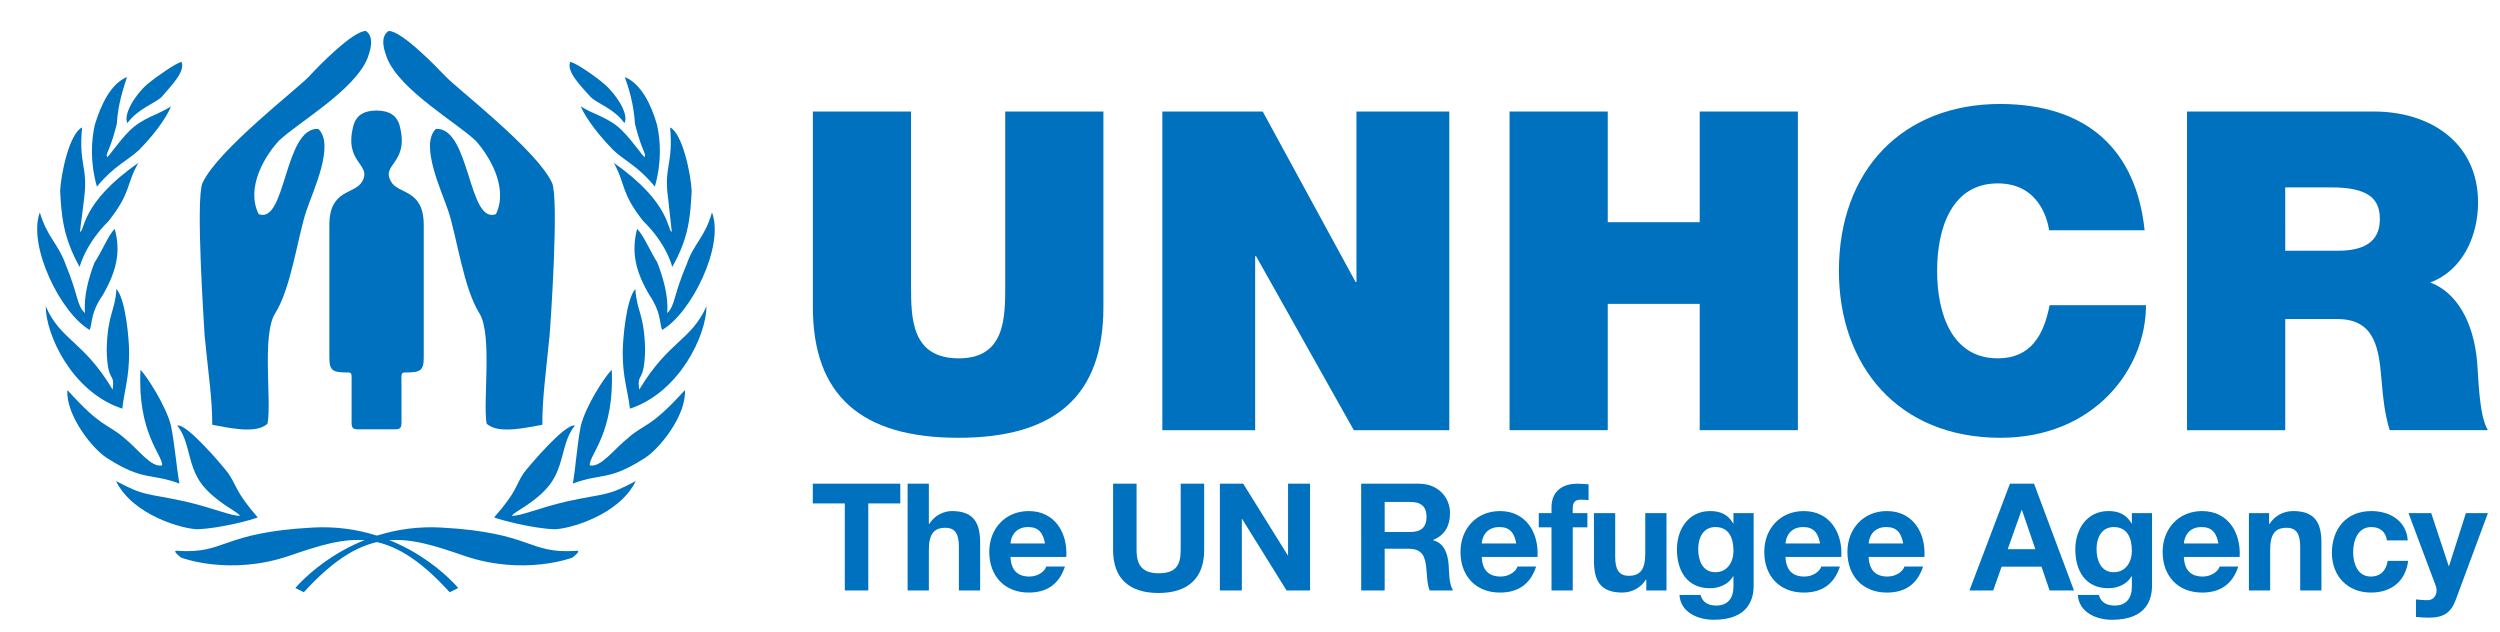 <?xml version="1.0" encoding="iso-8859-1"?>
<!-- Generator: Adobe Illustrator 27.2.0, SVG Export Plug-In . SVG Version: 6.00 Build 0)  -->
<svg version="1.1" id="_&#x30EC;&#x30A4;&#x30E4;&#x30FC;_1"
	 xmlns="http://www.w3.org/2000/svg" xmlns:xlink="http://www.w3.org/1999/xlink" x="0px" y="0px" viewBox="0 0 205.839 52.035"
	 style="enable-background:new 0 0 205.839 52.035;" xml:space="preserve">
<path style="fill:#0071BE;" d="M32.558,35.35c0.572,0,0.497-0.324,0.497-0.931V31.47c0-0.609-0.055-0.802,0.291-0.802
	c1.212,0,1.543-0.112,1.543-1.191V18.521c0-2.984-2.107-2.49-2.699-3.58c-0.845-1.474,1.576-1.474,0.696-4.668
	c-0.223-0.725-0.79-1.172-1.883-1.172c-1.095,0-1.664,0.446-1.885,1.172c-0.878,3.193,1.546,3.193,0.701,4.668
	c-0.597,1.09-2.7,0.596-2.7,3.58v10.956c0,1.079,0.326,1.191,1.543,1.191c0.34,0,0.288,0.193,0.288,0.802v2.949
	c0,0.606-0.073,0.931,0.501,0.931H32.558L32.558,35.35z"/>
<path style="fill:#0071BE;" d="M22.967,11.585c-1.078,1.147-2.78,3.824-1.668,6.047c2.259,0.87,2.086-7.159,4.903-7.022
	c1.391,1.288-0.417,5.077-0.976,6.742c-0.695,2.057-1.249,6.364-2.571,8.447c-1.109,1.74-0.278,7.199-0.627,9.076
	c-0.935,0.938-3.476,0.275-4.553,0.1c0-2.153-0.281-3.855-0.625-7.298c-0.034-0.694-0.765-11.331-0.174-12.617
	c1.217-2.678,7.855-7.785,8.763-8.76c0.795-0.868,3.61-3.752,4.689-3.752c0.762,0.522,0.312,1.738,0.14,2.224
	C29.191,7.449,24.531,10.089,22.967,11.585"/>
<path style="fill:#0071BE;" d="M39.165,11.585c1.04,1.147,2.747,3.824,1.666,6.047c-2.293,0.87-2.117-7.159-4.937-7.022
	c-1.352,1.288,0.453,5.077,1.01,6.742c0.696,2.057,1.253,6.364,2.569,8.447c1.081,1.74,0.278,7.199,0.591,9.076
	c0.976,0.938,3.477,0.275,4.589,0.1c0-2.153,0.245-3.855,0.591-7.298c0.069-0.694,0.799-11.331,0.209-12.617
	c-1.215-2.678-7.854-7.785-8.758-8.76c-0.832-0.868-3.617-3.752-4.695-3.752c-0.795,0.522-0.31,1.738-0.137,2.224
	C32.943,7.449,37.6,10.089,39.165,11.585"/>
<path style="fill:#0071BE;" d="M13.311,7.98c-0.591,0.559-1.918,0.94-2.822,2.155c-0.347-0.658,0.556-2.258,1.637-3.199
	c0.799-0.665,2.369-1.743,2.818-1.846C15.294,5.89,14.042,7.111,13.311,7.98"/>
<path style="fill:#0071BE;" d="M11.464,12.335c-1.007,0.936-2.086,1.322-3.483,3.03c-0.591-2.057-0.451-3.868-0.175-5.088
	c0.49-1.599,1.289-3.378,2.65-3.934c-0.28,0.906-0.736,2.158-0.839,3.867c-0.589,2.334-0.941,2.403-0.8,2.717
	c0.137,0,0.903-1.22,1.845-2.159c1.116-1.113,2.506-1.359,3.411-2.019C13.939,9.199,13.139,10.626,11.464,12.335"/>
<path style="fill:#0071BE;" d="M6.557,21.982c-1.359-2.439-1.499-4.215-1.606-6.272c0.071-1.425,0.768-4.733,1.812-5.22
	c-0.313,2.993,0.491,3.271,0.174,5.744c0,0.138-0.35,2.717-0.35,2.856c0.419-0.069,0.037-2.37,4.805-5.677
	c-1.04,1.811-0.556,2.368-2.438,4.773C6.763,20.345,6.45,22.466,6.557,21.982"/>
<path style="fill:#0071BE;" d="M8.472,24.282c-1.013,1.462-0.839,2.192-1.082,2.887c-2.407-1.391-5.12-6.927-4.112-9.679
	c0.63,2.088,1.499,2.541,2.126,4.283c1.081,2.612,0.909,3.411,1.602,4.005c-0.14-1.358,0.313-2.961,0.77-4.145
	c0.662-1.01,1.179-2.333,1.671-2.787C9.967,20.765,9.583,22.33,8.472,24.282"/>
<path style="fill:#0071BE;" d="M10.631,29.018c0,2.124-0.386,3.065-0.559,4.63c-4.145-1.356-6.306-6.093-6.306-8.427
	c1.256,2.855,3.101,2.819,5.508,6.861c0.207-1.534-0.422-0.385-0.489-3.274c0.068-3.031,0.696-3.137,0.798-5.015
	C10.353,24.628,10.631,27.974,10.631,29.018"/>
<path style="fill:#0071BE;" d="M14.075,35.04c0.316,1.567,0.453,3.415,0.699,4.774c-2.366-0.871-2.963-0.21-5.78-1.987
	c-1.291-0.697-3.589-3.62-3.445-5.714c2.783,3.101,3.27,2.755,4.629,3.902c1.253,1.012,2.261,2.509,3.171,2.302
	c0.066-0.837-2.057-2.65-1.78-7.872C12.126,31.035,13.658,33.403,14.075,35.04"/>
<path style="fill:#0071BE;" d="M18.778,38.944c0.73,1.043,0.559,1.496,2.441,3.654c-0.457,0.209-3.135,0.906-4.916,0.978
	c-1.179,0-5.36-1.115-6.751-3.971c2.401,1.288,2.438,0.975,5.639,1.672c2.3,0.522,3.936,1.253,4.564,1.184
	c-0.139-0.313-1.913-1.046-3.134-2.577c-1.222-1.637-0.942-3.483-2.025-4.843C15.331,34.831,18.186,38.178,18.778,38.944"/>
<path style="fill:#0071BE;" d="M48.624,7.98c0.557,0.559,1.916,0.94,2.787,2.155c0.382-0.658-0.555-2.258-1.637-3.199
	c-0.761-0.665-2.333-1.743-2.824-1.846C46.604,5.89,47.857,7.111,48.624,7.98"/>
<path style="fill:#0071BE;" d="M50.471,12.335c0.975,0.936,2.057,1.322,3.445,3.03c0.595-2.057,0.454-3.868,0.18-5.088
	c-0.453-1.599-1.291-3.378-2.651-3.934c0.316,0.906,0.732,2.158,0.837,3.867c0.591,2.334,0.94,2.403,0.801,2.717
	c-0.138,0-0.905-1.22-1.848-2.159c-1.076-1.113-2.474-1.359-3.41-2.019C47.965,9.199,48.8,10.626,50.471,12.335"/>
<path style="fill:#0071BE;" d="M55.348,21.982c1.393-2.439,1.493-4.215,1.603-6.272c-0.073-1.425-0.77-4.733-1.778-5.22
	c0.278,2.993-0.523,3.271-0.175,5.744c0,0.138,0.315,2.717,0.315,2.856c-0.384-0.069-0.037-2.37-4.773-5.677
	c1.012,1.811,0.521,2.368,2.405,4.773C55.173,20.345,55.451,22.466,55.348,21.982"/>
<path style="fill:#0071BE;" d="M53.464,24.282c0.98,1.462,0.804,2.192,1.048,2.887c2.405-1.391,5.154-6.927,4.109-9.679
	c-0.592,2.088-1.497,2.541-2.088,4.283c-1.115,2.612-0.943,3.411-1.603,4.005c0.138-1.358-0.349-2.961-0.802-4.145
	c-0.626-1.01-1.181-2.333-1.673-2.787C51.968,20.765,52.315,22.33,53.464,24.282"/>
<path style="fill:#0071BE;" d="M51.272,29.018c0,2.124,0.414,3.065,0.592,4.63c4.112-1.356,6.305-6.093,6.305-8.427
	c-1.291,2.855-3.102,2.819-5.538,6.861c-0.21-1.534,0.414-0.385,0.486-3.274c-0.071-3.031-0.696-3.137-0.803-5.015
	C51.553,24.628,51.272,27.974,51.272,29.018"/>
<path style="fill:#0071BE;" d="M47.826,35.04c-0.315,1.567-0.419,3.415-0.662,4.774c2.333-0.871,2.925-0.21,5.744-1.987
	c1.29-0.697,3.625-3.62,3.485-5.714c-2.787,3.101-3.308,2.755-4.629,3.902c-1.257,1.012-2.301,2.509-3.209,2.302
	c-0.069-0.837,2.055-2.65,1.813-7.872C49.774,31.035,48.241,33.403,47.826,35.04"/>
<path style="fill:#0071BE;" d="M43.121,38.944c-0.698,1.043-0.525,1.496-2.437,3.654c0.486,0.209,3.134,0.906,4.946,0.978
	c1.148,0,5.329-1.115,6.718-3.971c-2.398,1.288-2.437,0.975-5.639,1.672c-2.3,0.522-3.902,1.253-4.561,1.184
	c0.137-0.313,1.945-1.046,3.134-2.577c1.216-1.637,0.939-3.483,2.051-4.843C46.573,34.831,43.717,38.178,43.121,38.944"/>
<path style="fill:#0071BE;" d="M25.013,48.763l-0.697-0.348c0,0,4.428-5.398,12.016-4.979c7.592,0.418,7.071,2.196,11.143,1.915
	c0.454-0.034-0.347,0.56-0.347,0.56s-3.971,1.528-8.882-0.142C33.37,44.097,30.2,43.085,25.013,48.763"/>
<path style="fill:#0071BE;" d="M37.025,48.763l0.702-0.348c0,0-4.39-5.398-11.981-4.979c-7.627,0.418-7.105,2.196-11.179,1.915
	c-0.454-0.034,0.347,0.56,0.347,0.56s3.968,1.528,8.881-0.142C28.702,44.097,31.874,43.085,37.025,48.763"/>
<path style="fill:#0071BE;" d="M90.85,25.278c0,7.276-3.93,10.768-11.94,10.768s-11.982-3.492-11.982-10.768V9.184h8.084v14.293
	c0,2.681,0,6.028,3.933,6.028c3.822,0,3.822-3.347,3.822-6.028V9.184h8.083L90.85,25.278L90.85,25.278z"/>
<polygon style="fill:#0071BE;" points="95.702,9.183 103.968,9.183 111.613,23.219 111.685,23.219 111.685,9.183 119.328,9.183 
	119.328,35.418 111.465,35.418 103.418,21.089 103.344,21.089 103.344,35.418 95.702,35.418 "/>
<polygon style="fill:#0071BE;" points="124.29,9.183 132.375,9.183 132.375,18.296 139.946,18.296 139.946,9.183 148.029,9.183 
	148.029,35.418 139.946,35.418 139.946,25.02 132.375,25.02 132.375,35.418 124.29,35.418 "/>
<path style="fill:#0071BE;" d="M168.718,18.958c-0.147-0.956-0.882-3.858-4.229-3.858c-3.785,0-4.995,3.672-4.995,7.2
	c0,3.527,1.211,7.204,4.995,7.204c2.722,0,3.787-1.912,4.266-4.373h7.936c0,5.29-4.3,10.914-11.98,10.914
	c-8.488,0-13.303-5.99-13.303-13.744c0-8.268,5.22-13.742,13.303-13.742c7.201,0.035,11.173,3.821,11.868,10.399L168.718,18.958
	L168.718,18.958z"/>
<path style="fill:#0071BE;" d="M180.071,35.418h8.085V26.27h4.303c3.194,0,3.414,2.609,3.635,5.109
	c0.108,1.359,0.255,2.718,0.662,4.039h8.085c-0.738-1.212-0.772-4.334-0.884-5.62c-0.294-3.271-1.652-5.697-3.859-6.542
	c2.684-0.993,3.934-3.858,3.934-6.577c0-4.962-3.972-7.496-8.563-7.496H180.07L180.071,35.418L180.071,35.418z M188.155,15.428
	h3.786c3.088,0,4.006,0.955,4.006,2.611c0,2.349-2.06,2.608-3.565,2.608h-4.227L188.155,15.428L188.155,15.428z"/>
<polygon style="fill:#0071BE;" points="69.558,41.45 66.923,41.45 66.923,39.824 74.126,39.824 74.126,41.45 71.491,41.45 
	71.491,48.616 69.558,48.616 "/>
<path style="fill:#0071BE;" d="M74.729,39.824h1.749v3.312h0.035c0.446-0.714,1.208-1.058,1.861-1.058
	c1.858,0,2.327,1.047,2.327,2.622v3.916h-1.75V45.02c0-1.047-0.305-1.564-1.118-1.564c-0.948,0-1.355,0.529-1.355,1.823v3.337
	h-1.749L74.729,39.824L74.729,39.824z"/>
<path style="fill:#0071BE;" d="M86.043,44.749c-0.16-0.887-0.542-1.354-1.391-1.354c-1.107,0-1.429,0.863-1.452,1.354H86.043z
	 M83.2,45.857c0.049,1.109,0.59,1.613,1.563,1.613c0.704,0,1.268-0.43,1.379-0.825h1.54c-0.493,1.504-1.54,2.144-2.98,2.144
	c-2.005,0-3.251-1.38-3.251-3.35c0-1.908,1.319-3.36,3.251-3.36c2.167,0,3.214,1.821,3.092,3.778L83.2,45.857L83.2,45.857z"/>
<path style="fill:#0071BE;" d="M99.146,45.292c0,2.376-1.404,3.532-3.755,3.532c-2.364,0-3.743-1.144-3.743-3.532v-5.468h1.933
	v5.468c0,0.96,0.246,1.908,1.81,1.908c1.379,0,1.822-0.604,1.822-1.908v-5.468h1.933L99.146,45.292L99.146,45.292z"/>
<polygon style="fill:#0071BE;" points="100.439,39.824 102.36,39.824 106.029,45.723 106.053,45.723 106.053,39.824 107.863,39.824 
	107.863,48.616 105.93,48.616 102.273,42.731 102.248,42.731 102.248,48.616 100.439,48.616 "/>
<path style="fill:#0071BE;" d="M112.075,48.617h1.933v-3.437h1.932c0.973,0,1.331,0.407,1.465,1.33
	c0.098,0.703,0.074,1.553,0.308,2.108h1.933c-0.345-0.495-0.333-1.529-0.37-2.082c-0.062-0.887-0.331-1.809-1.281-2.056v-0.025
	c0.973-0.394,1.391-1.171,1.391-2.204c0-1.329-0.997-2.425-2.574-2.425h-4.74L112.075,48.617L112.075,48.617z M114.008,41.327h2.117
	c0.861,0,1.33,0.371,1.33,1.219c0,0.887-0.469,1.256-1.33,1.256h-2.117V41.327z"/>
<path style="fill:#0071BE;" d="M126.591,45.857c0.124-1.958-0.923-3.778-3.09-3.778c-1.933,0-3.251,1.452-3.251,3.36
	c0,1.97,1.244,3.351,3.251,3.351c1.441,0,2.486-0.641,2.98-2.145h-1.539c-0.113,0.396-0.679,0.825-1.379,0.825
	c-0.973,0-1.515-0.504-1.564-1.613C121.999,45.857,126.591,45.857,126.591,45.857z M121.999,44.749
	c0.025-0.491,0.344-1.354,1.453-1.354c0.849,0,1.231,0.467,1.392,1.354H121.999z"/>
<path style="fill:#0071BE;" d="M127.744,43.419h-1.048V42.25h1.048v-0.492c0-1.121,0.701-1.933,2.129-1.933
	c0.308,0,0.629,0.037,0.923,0.05v1.306c-0.207-0.025-0.417-0.038-0.64-0.038c-0.466,0-0.663,0.197-0.663,0.727v0.381h1.206v1.169
	h-1.206v5.197h-1.748C127.744,48.616,127.744,43.419,127.744,43.419z"/>
<path style="fill:#0071BE;" d="M137.212,48.616h-1.663v-0.888h-0.038c-0.444,0.714-1.206,1.06-1.945,1.06
	c-1.858,0-2.327-1.048-2.327-2.624V42.25h1.749v3.594c0,1.048,0.307,1.564,1.121,1.564c0.947,0,1.354-0.529,1.354-1.823V42.25h1.749
	C137.212,42.25,137.212,48.616,137.212,48.616z"/>
<path style="fill:#0071BE;" d="M144.389,42.25h-1.663v0.85h-0.023c-0.419-0.739-1.058-1.022-1.898-1.022
	c-1.784,0-2.733,1.501-2.733,3.151c0,1.749,0.813,3.202,2.722,3.202c0.763,0,1.527-0.321,1.908-0.985h0.023v0.838
	c0.013,0.911-0.43,1.575-1.402,1.575c-0.615,0-1.145-0.222-1.307-0.874h-1.735c0.085,1.452,1.55,2.045,2.808,2.045
	c2.93,0,3.299-1.774,3.299-2.821L144.389,42.25L144.389,42.25z M141.236,47.113c-1.071,0-1.415-0.997-1.415-1.908
	c0-0.947,0.43-1.81,1.415-1.81c1.133,0,1.49,0.923,1.49,1.957C142.726,46.264,142.235,47.113,141.236,47.113"/>
<path style="fill:#0071BE;" d="M151.605,45.857c0.122-1.958-0.924-3.778-3.092-3.778c-1.932,0-3.251,1.452-3.251,3.36
	c0,1.97,1.245,3.351,3.251,3.351c1.441,0,2.488-0.641,2.98-2.145h-1.539c-0.113,0.396-0.678,0.825-1.38,0.825
	c-0.973,0-1.515-0.504-1.563-1.613H151.605L151.605,45.857z M147.012,44.749c0.023-0.491,0.344-1.354,1.452-1.354
	c0.85,0,1.231,0.467,1.391,1.354H147.012L147.012,44.749z"/>
<path style="fill:#0071BE;" d="M158.449,45.857c0.123-1.958-0.923-3.778-3.09-3.778c-1.933,0-3.251,1.452-3.251,3.36
	c0,1.97,1.243,3.351,3.251,3.351c1.441,0,2.486-0.641,2.981-2.145h-1.54c-0.111,0.396-0.678,0.825-1.38,0.825
	c-0.973,0-1.514-0.504-1.563-1.613H158.449L158.449,45.857z M153.857,44.749c0.025-0.491,0.344-1.354,1.453-1.354
	c0.849,0,1.232,0.467,1.39,1.354H153.857L153.857,44.749z"/>
<path style="fill:#0071BE;" d="M162.155,48.617h1.957l0.691-1.958h3.286l0.665,1.958h2.008l-3.289-8.792h-1.982L162.155,48.617
	L162.155,48.617z M166.452,41.991h0.024l1.108,3.227h-2.277L166.452,41.991L166.452,41.991z"/>
<path style="fill:#0071BE;" d="M177.189,42.25h-1.661v0.85h-0.026c-0.419-0.739-1.059-1.022-1.896-1.022
	c-1.786,0-2.734,1.501-2.734,3.151c0,1.749,0.814,3.202,2.721,3.202c0.764,0,1.529-0.321,1.909-0.985h0.026v0.838
	c0.011,0.911-0.432,1.575-1.405,1.575c-0.615,0-1.145-0.222-1.306-0.874h-1.737c0.087,1.452,1.554,2.045,2.809,2.045
	c2.929,0,3.3-1.774,3.3-2.821V42.25L177.189,42.25z M174.036,47.113c-1.071,0-1.416-0.997-1.416-1.908
	c0-0.947,0.431-1.81,1.416-1.81c1.133,0,1.491,0.923,1.491,1.957C175.528,46.264,175.033,47.113,174.036,47.113"/>
<path style="fill:#0071BE;" d="M184.403,45.857c0.122-1.958-0.922-3.778-3.09-3.778c-1.934,0-3.251,1.452-3.251,3.36
	c0,1.97,1.242,3.351,3.251,3.351c1.44,0,2.487-0.641,2.978-2.145h-1.538c-0.112,0.396-0.678,0.825-1.38,0.825
	c-0.972,0-1.514-0.504-1.564-1.613H184.403z M179.811,44.749c0.023-0.491,0.346-1.354,1.453-1.354c0.849,0,1.232,0.467,1.391,1.354
	H179.811L179.811,44.749z"/>
<path style="fill:#0071BE;" d="M185.166,42.25h1.662v0.887h0.038c0.443-0.714,1.206-1.058,1.944-1.058
	c1.858,0,2.327,1.047,2.327,2.622v3.916h-1.749V45.02c0-1.047-0.306-1.564-1.119-1.564c-0.948,0-1.355,0.529-1.355,1.823v3.337
	h-1.749L185.166,42.25L185.166,42.25z"/>
<path style="fill:#0071BE;" d="M196.53,44.492c-0.11-0.714-0.566-1.096-1.292-1.096c-1.12,0-1.49,1.131-1.49,2.067
	c0,0.912,0.357,2.007,1.452,2.007c0.813,0,1.281-0.516,1.391-1.293h1.688c-0.221,1.688-1.392,2.612-3.066,2.612
	c-1.921,0-3.214-1.356-3.214-3.263c0-1.982,1.182-3.447,3.251-3.447c1.502,0,2.882,0.788,2.992,2.413L196.53,44.492L196.53,44.492z"
	/>
<path style="fill:#0071BE;" d="M202.183,49.415c-0.382,1.022-0.986,1.441-2.192,1.441c-0.357,0-0.714-0.024-1.072-0.061v-1.441
	c0.333,0.025,0.677,0.075,1.023,0.061c0.602-0.061,0.801-0.688,0.602-1.194l-2.239-5.972h1.872l1.44,4.359h0.025l1.39-4.359h1.811
	L202.183,49.415L202.183,49.415z"/>
</svg>
